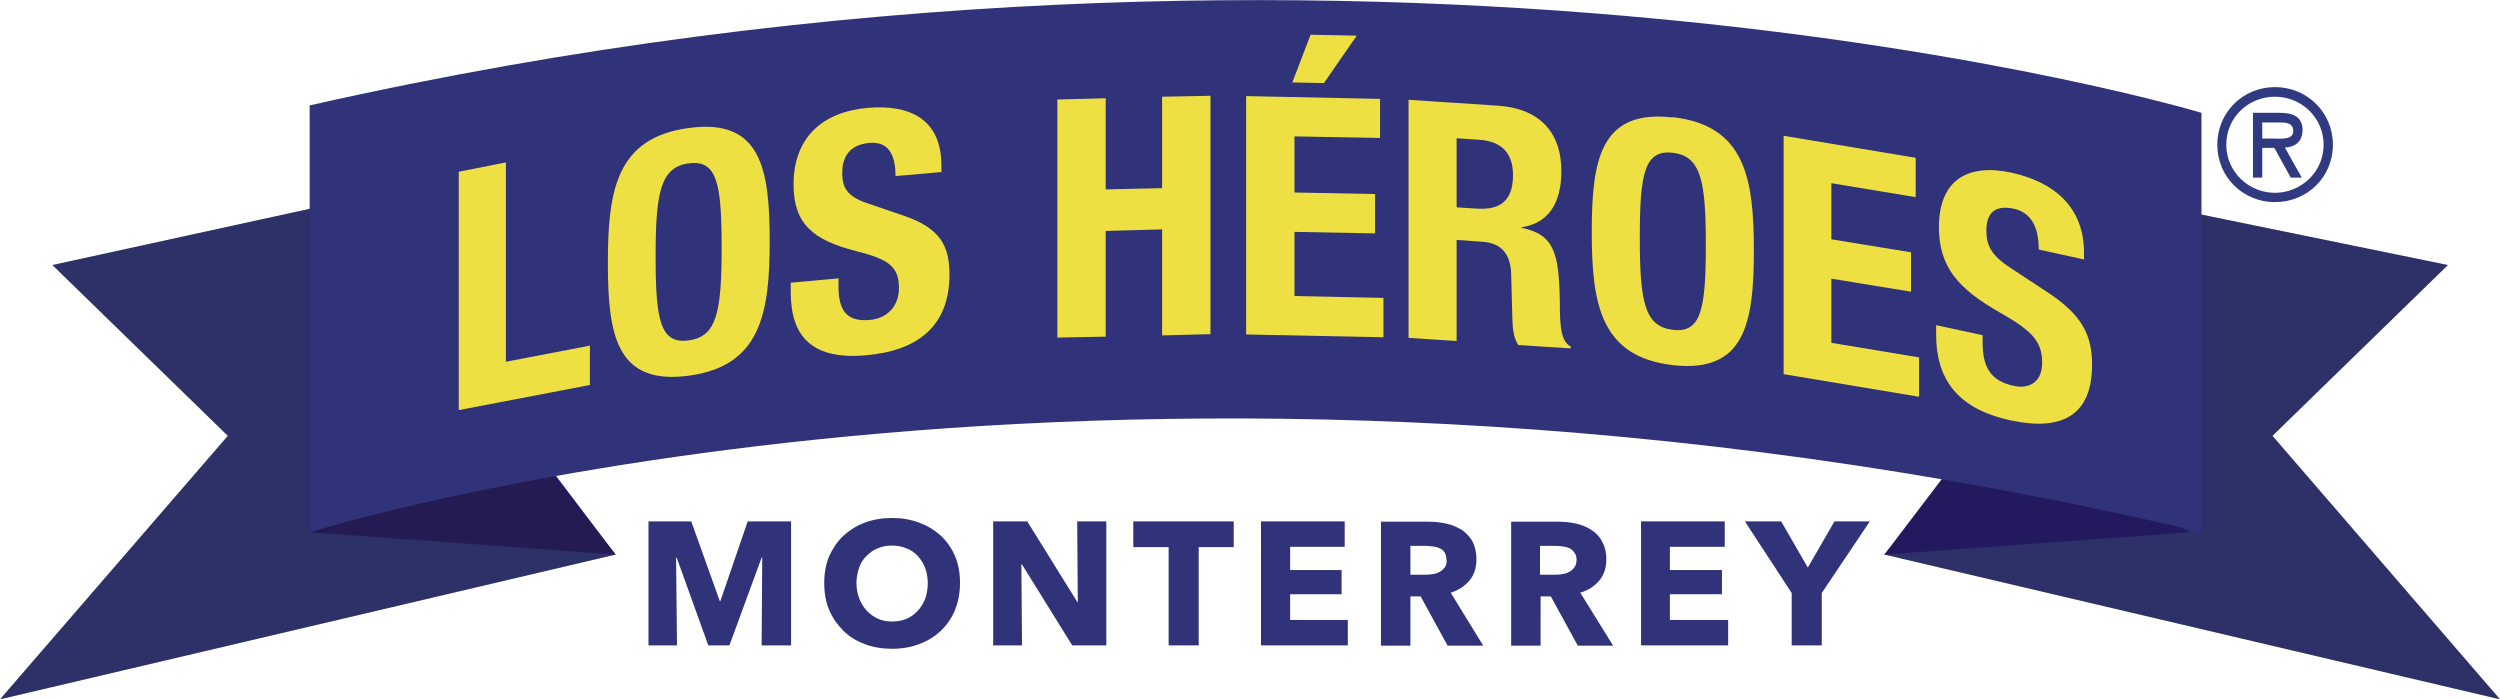 <?xml version="1.0" encoding="UTF-8"?><svg xmlns="http://www.w3.org/2000/svg" xmlns:xlink="http://www.w3.org/1999/xlink" viewBox="0 0 80.65 22.56"><defs><style>.g{fill:#31337a;}.h{clip-path:url(#e);}.i{fill:#2f3a80;}.j{fill:none;}.k{fill:#222120;}.l{clip-path:url(#f);}.m{opacity:.2;}.n{fill:#eee043;}.o{fill:#23195f;}</style><clipPath id="e"><rect class="j" y="6.62" width="80.65" height="15.94"/></clipPath><clipPath id="f"><rect class="j" y="6.62" width="80.65" height="15.94"/></clipPath></defs><g id="a"/><g id="b"><g id="c"><g id="d"><path class="i" d="M71.53,4.67c0-1.04,.82-1.86,1.86-1.86s1.87,.82,1.87,1.86-.83,1.85-1.87,1.85-1.86-.82-1.86-1.85m.29,0c0,.87,.72,1.55,1.57,1.55s1.57-.68,1.57-1.55-.71-1.55-1.57-1.55-1.57,.67-1.57,1.55m2.43,1.06h-.35l-.53-.96h-.39v.96h-.3V3.64h.88c.38,0,.72,.11,.72,.55,0,.41-.28,.56-.57,.57l.54,.96h0Zm-1.27-1.78v.52h.33c.28,0,.67,.05,.67-.24,0-.27-.23-.28-.48-.28h-.52Z"/><polygon class="g" points="0 22.56 19.86 17.89 10.52 6.62 1.69 8.55 7.35 14.06 0 22.56"/><polygon class="o" points="9.99 17.17 16.5 13.46 19.86 17.89 9.99 17.17"/><polygon class="g" points="80.65 22.56 60.79 17.89 70.42 6.8 78.97 8.55 73.31 14.06 80.65 22.56"/><g class="m"><g class="h"><g class="l"><g><polygon class="k" points="0 22.56 19.86 17.89 10.52 6.62 1.69 8.55 7.35 14.06 0 22.56"/><polygon class="k" points="80.65 22.56 60.79 17.89 70.42 6.8 78.97 8.55 73.31 14.06 80.65 22.56"/></g></g></g></g><polygon class="o" points="70.66 17.17 64.16 13.46 60.79 17.89 70.66 17.17"/><path class="g" d="M9.99,3.4v13.77s26.13-8.26,61.03,0V3.64s-26.6-8.02-61.03-.24"/><polygon class="n" points="14.8 13.23 14.8 5.54 16.32 5.24 16.32 11.67 19.03 11.15 19.03 12.42 14.8 13.23"/><path class="n" d="M22.22,4.13c2.32-.32,2.61,1.3,2.61,3.64s-.29,4.04-2.61,4.35c-2.33,.31-2.61-1.3-2.61-3.64s.28-4.04,2.61-4.35m0,6.85c.91-.12,1.06-.93,1.06-3s-.15-2.83-1.06-2.71-1.07,.94-1.07,3,.15,2.84,1.07,2.71"/><path class="n" d="M27.05,9v.23c0,.72,.21,1.17,1.02,1.09,.48-.04,.93-.38,.93-1.03,0-.7-.35-.93-1.38-1.19-1.38-.35-2.02-.87-2.02-2.15,0-1.5,.92-2.34,2.39-2.47,1.38-.12,2.38,.38,2.38,1.86v.21l-1.48,.13c0-.72-.25-1.12-.84-1.07-.7,.06-.88,.52-.88,.97s.14,.75,.79,.97l1.2,.41c1.17,.4,1.47,.97,1.47,1.9,0,1.63-.99,2.45-2.68,2.6-1.75,.16-2.44-.6-2.44-2.03v-.31l1.55-.14v.02Z"/><polygon class="n" points="34.11 3.21 35.67 3.17 35.67 6.11 37.49 6.07 37.49 3.12 39.05 3.09 39.05 10.78 37.49 10.82 37.49 7.4 35.67 7.45 35.67 10.86 34.11 10.89 34.11 3.21"/><path class="n" d="M44.52,3.18v1.27l-2.76-.05v1.81l2.6,.05v1.27l-2.6-.05v2.07l2.87,.06v1.27l-4.43-.09V3.1l4.32,.09h0Zm-2.24-2.06l1.49,.03-1.06,1.53-1.02-.02,.59-1.54Z"/><path class="n" d="M45.45,3.22l2.87,.19c1.28,.08,2.05,.8,2.05,2.11,0,1.02-.41,1.69-1.29,1.81v.02c1.06,.21,1.22,.81,1.24,2.43,0,.81,.05,1.23,.35,1.4v.06l-1.69-.11c-.15-.23-.18-.52-.19-.82l-.04-1.48c-.02-.6-.29-.99-.92-1.03l-.84-.06v3.26l-1.55-.1V3.21h0Zm1.55,3.47l.65,.04c.74,.05,1.16-.25,1.16-1.08,0-.71-.37-1.09-1.08-1.14l-.74-.05v2.22h.01Z"/><path class="n" d="M53.97,3.78c2.32,.27,2.61,1.96,2.61,4.3s-.29,3.96-2.61,3.7c-2.33-.27-2.62-1.96-2.62-4.3s.29-3.96,2.62-3.69m0,6.85c.91,.11,1.06-.67,1.06-2.73s-.15-2.87-1.06-2.98c-.92-.11-1.07,.67-1.07,2.73s.15,2.88,1.07,2.98"/><polygon class="n" points="61.8 5.09 61.8 6.36 59.08 5.91 59.08 7.72 61.65 8.14 61.65 9.41 59.08 8.99 59.08 11.06 61.91 11.53 61.91 12.8 57.54 12.07 57.54 4.38 61.8 5.09"/><path class="n" d="M63.96,10.82v.23c0,.72,.2,1.23,1.01,1.4,.47,.1,.91-.1,.91-.75,0-.7-.35-1.04-1.35-1.61-1.36-.77-1.98-1.48-1.98-2.76,0-1.5,.9-2.07,2.34-1.76,1.36,.3,2.34,1.1,2.34,2.58v.22l-1.46-.32c0-.72-.24-1.2-.82-1.32-.69-.14-.87,.25-.87,.71s.14,.79,.79,1.21l1.17,.77c1.15,.75,1.45,1.41,1.45,2.35,0,1.63-.97,2.15-2.63,1.79-1.72-.37-2.4-1.34-2.4-2.76v-.31l1.53,.33h-.03Z"/><polygon class="g" points="24.57 20.82 24.59 17.99 24.57 17.99 23.53 20.82 22.85 20.82 21.83 17.99 21.81 17.99 21.84 20.82 20.92 20.82 20.92 16.82 22.3 16.82 23.22 19.39 23.24 19.39 24.12 16.82 25.52 16.82 25.52 20.82 24.57 20.82"/><path class="g" d="M30.97,18.81c0,.32-.06,.61-.16,.87-.11,.26-.26,.48-.46,.67-.2,.19-.43,.33-.7,.43-.27,.1-.55,.15-.87,.15s-.62-.05-.88-.15c-.27-.1-.5-.24-.69-.43-.19-.19-.35-.41-.46-.67s-.16-.55-.16-.87,.05-.61,.16-.87c.12-.26,.27-.48,.46-.66,.2-.18,.42-.32,.69-.42,.26-.1,.56-.15,.88-.15s.6,.05,.87,.15c.27,.1,.5,.24,.7,.42,.19,.18,.35,.4,.46,.66,.11,.26,.16,.55,.16,.87m-1.04,0c0-.17-.03-.34-.08-.48-.06-.15-.14-.28-.24-.39s-.22-.2-.37-.25c-.14-.06-.3-.09-.46-.09-.18,0-.33,.03-.47,.09-.15,.06-.26,.15-.36,.25-.11,.11-.19,.23-.24,.39-.05,.15-.08,.31-.08,.48s.03,.35,.09,.5,.14,.28,.24,.39,.22,.19,.36,.26c.14,.06,.29,.09,.47,.09,.16,0,.32-.03,.46-.09s.26-.15,.36-.26,.18-.24,.24-.39c.05-.15,.08-.32,.08-.5"/><polygon class="g" points="34.59 20.82 32.97 18.21 32.95 18.21 32.97 20.82 32.04 20.82 32.04 16.82 33.14 16.82 34.76 19.43 34.77 19.43 34.75 16.82 35.69 16.82 35.69 20.82 34.59 20.82"/><polygon class="g" points="38.67 17.65 38.67 20.82 37.7 20.82 37.7 17.65 36.56 17.65 36.56 16.82 39.8 16.82 39.8 17.65 38.67 17.65"/><polygon class="g" points="40.68 20.82 40.68 16.82 43.38 16.82 43.38 17.64 41.62 17.64 41.62 18.39 43.28 18.39 43.28 19.17 41.62 19.17 41.62 20 43.48 20 43.48 20.82 40.68 20.82"/><path class="g" d="M46.7,20.83l-.87-1.59h-.33v1.59h-.95v-4h1.54c.19,0,.38,.02,.56,.06,.19,.04,.35,.11,.5,.2,.14,.09,.26,.22,.35,.37,.08,.16,.13,.35,.13,.58,0,.27-.07,.5-.22,.68s-.35,.32-.61,.4l1.05,1.71h-1.15Zm-.04-2.77c0-.1-.02-.17-.05-.23-.04-.06-.09-.11-.16-.14-.06-.03-.13-.05-.21-.06-.07,0-.15-.02-.22-.02h-.52v.93h.47c.07,0,.16,0,.24-.02,.09,0,.16-.04,.23-.07,.07-.04,.13-.09,.17-.15,.05-.06,.06-.15,.06-.25"/><path class="g" d="M50.9,20.83l-.87-1.59h-.33v1.59h-.95v-4h1.53c.19,0,.38,.02,.56,.06s.35,.11,.49,.2c.15,.09,.27,.22,.35,.37,.09,.16,.14,.35,.14,.58,0,.27-.07,.5-.22,.68s-.35,.32-.62,.4l1.06,1.71h-1.14Zm-.04-2.77c0-.1-.02-.17-.07-.23-.04-.06-.09-.11-.15-.14s-.13-.05-.21-.06-.16-.02-.23-.02h-.52v.93h.46c.08,0,.17,0,.25-.02,.09,0,.16-.04,.23-.07,.07-.04,.13-.09,.17-.15,.05-.06,.07-.15,.07-.25"/><polygon class="g" points="52.94 20.82 52.94 16.82 55.64 16.82 55.64 17.64 53.87 17.64 53.87 18.39 55.55 18.39 55.55 19.17 53.87 19.17 53.87 20 55.75 20 55.75 20.82 52.94 20.82"/><polygon class="g" points="58.77 19.13 58.77 20.82 57.8 20.82 57.8 19.13 56.29 16.82 57.46 16.82 58.32 18.31 59.18 16.82 60.32 16.82 58.77 19.13"/></g></g></g></svg>